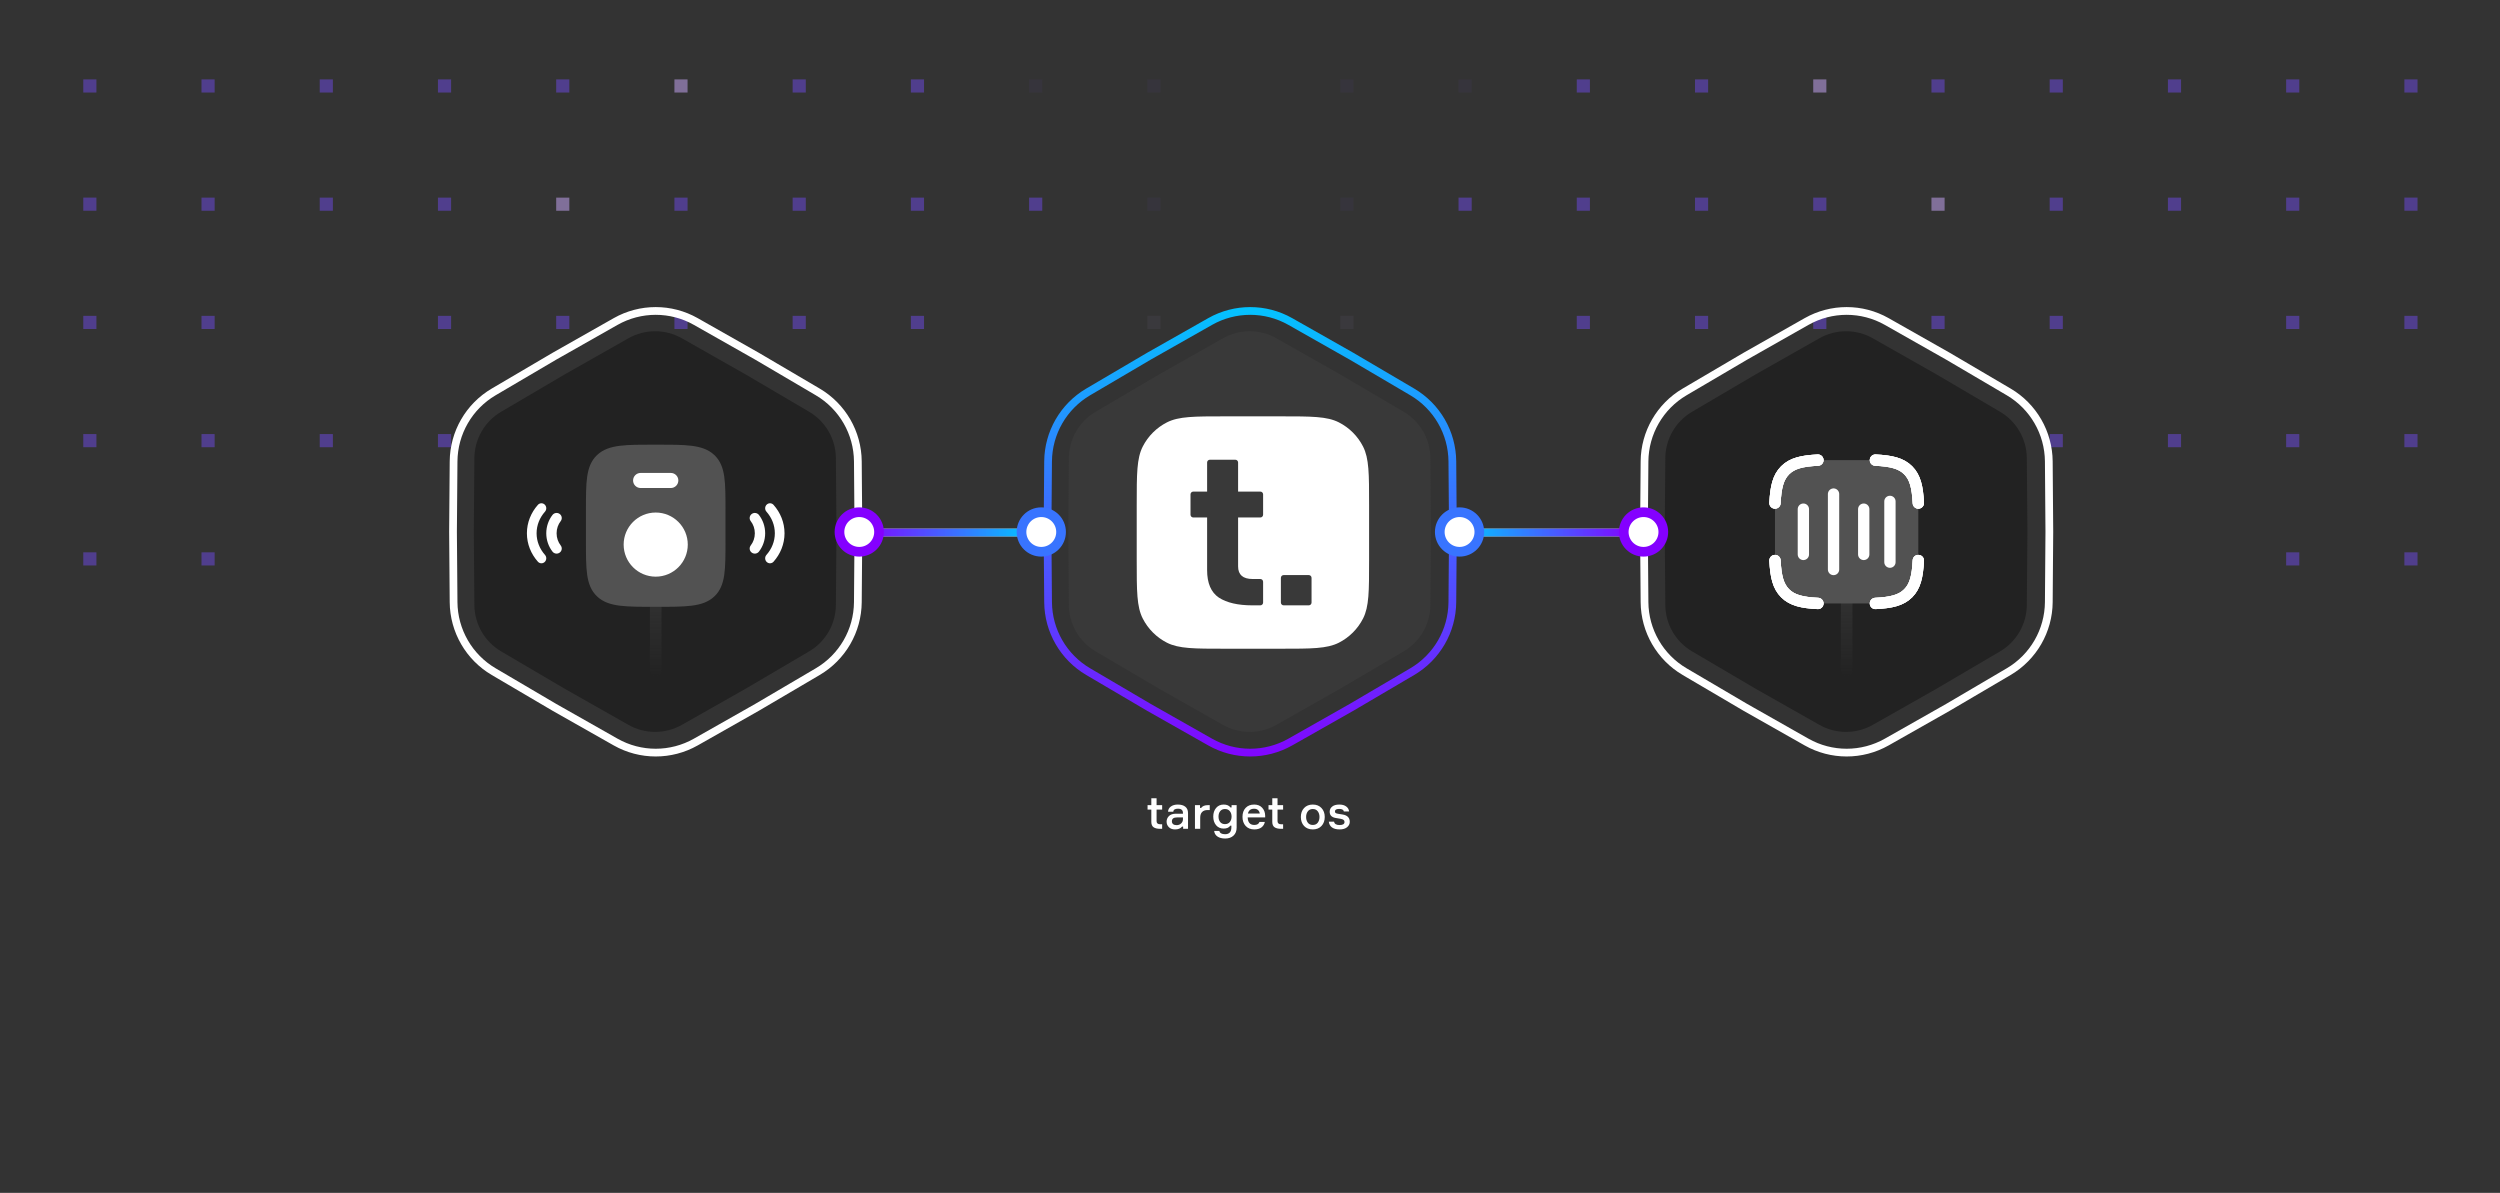 <?xml version="1.0" encoding="UTF-8"?> <svg xmlns="http://www.w3.org/2000/svg" width="1291" height="616" viewBox="0 0 1291 616" fill="none"><rect x="0" y="0" width="1291" height="616" fill="#333333" stroke="none"/><g opacity="0.5" clip-path="url(#clip0_2014_9498)"><rect width="6.784" height="6.784" transform="matrix(-1 0 0 1 1248.41 41)" fill="#6E49E7"></rect><rect width="6.784" height="6.784" transform="matrix(-1 0 0 1 1187.35 41)" fill="#6E49E7"></rect><rect width="6.784" height="6.784" transform="matrix(-1 0 0 1 1126.3 41)" fill="#6E49E7"></rect><rect width="6.784" height="6.784" transform="matrix(-1 0 0 1 1065.24 41)" fill="#6E49E7"></rect><rect width="6.784" height="6.784" transform="matrix(-1 0 0 1 1004.19 41)" fill="#6E49E7"></rect><rect width="6.784" height="6.784" transform="matrix(-1 0 0 1 943.135 41)" fill="#CDABFF"></rect><rect width="6.784" height="6.784" transform="matrix(-1 0 0 1 882.081 41)" fill="#6E49E7"></rect><rect width="6.784" height="6.784" transform="matrix(-1 0 0 1 821.027 41)" fill="#6E49E7"></rect><rect opacity="0.1" width="6.784" height="6.784" transform="matrix(-1 0 0 1 759.973 41)" fill="#6E49E7"></rect><rect opacity="0.1" width="6.784" height="6.784" transform="matrix(-1 0 0 1 698.919 41)" fill="#6E49E7"></rect><rect width="6.784" height="6.784" transform="matrix(-1 0 0 1 1248.41 102.054)" fill="#6E49E7"></rect><rect width="6.784" height="6.784" transform="matrix(-1 0 0 1 1187.35 102.054)" fill="#6E49E7"></rect><rect width="6.784" height="6.784" transform="matrix(-1 0 0 1 1126.3 102.054)" fill="#6E49E7"></rect><rect width="6.784" height="6.784" transform="matrix(-1 0 0 1 1065.24 102.054)" fill="#6E49E7"></rect><rect width="6.784" height="6.784" transform="matrix(-1 0 0 1 1004.19 102.054)" fill="#CDABFF"></rect><rect width="6.784" height="6.784" transform="matrix(-1 0 0 1 943.135 102.054)" fill="#6E49E7"></rect><rect width="6.784" height="6.784" transform="matrix(-1 0 0 1 882.081 102.054)" fill="#6E49E7"></rect><rect width="6.784" height="6.784" transform="matrix(-1 0 0 1 821.027 102.054)" fill="#6E49E7"></rect><rect width="6.784" height="6.784" transform="matrix(-1 0 0 1 759.973 102.054)" fill="#6E49E7"></rect><rect opacity="0.1" width="6.784" height="6.784" transform="matrix(-1 0 0 1 698.919 102.054)" fill="#6E49E7"></rect><rect width="6.784" height="6.784" transform="matrix(-1 0 0 1 1248.41 163.108)" fill="#6E49E7"></rect><rect width="6.784" height="6.784" transform="matrix(-1 0 0 1 1187.35 163.108)" fill="#6E49E7"></rect><rect width="6.784" height="6.784" transform="matrix(-1 0 0 1 1065.24 163.108)" fill="#6E49E7"></rect><rect width="6.784" height="6.784" transform="matrix(-1 0 0 1 1004.19 163.108)" fill="#6E49E7"></rect><rect width="6.784" height="6.784" transform="matrix(-1 0 0 1 943.135 163.108)" fill="#6E49E7"></rect><rect width="6.784" height="6.784" transform="matrix(-1 0 0 1 882.081 163.108)" fill="#6E49E7"></rect><rect width="6.784" height="6.784" transform="matrix(-1 0 0 1 821.027 163.108)" fill="#6E49E7"></rect><rect opacity="0.1" width="6.784" height="6.784" transform="matrix(-1 0 0 1 698.919 163.108)" fill="#CDABFF"></rect><rect width="6.784" height="6.784" transform="matrix(-1 0 0 1 1248.41 224.162)" fill="#6E49E7"></rect><rect width="6.784" height="6.784" transform="matrix(-1 0 0 1 1187.35 224.162)" fill="#6E49E7"></rect><rect width="6.784" height="6.784" transform="matrix(-1 0 0 1 1126.3 224.162)" fill="#6E49E7"></rect><rect width="6.784" height="6.784" transform="matrix(-1 0 0 1 1065.24 224.162)" fill="#6E49E7"></rect><rect width="6.784" height="6.784" transform="matrix(-1 0 0 1 1004.19 224.162)" fill="#6E49E7"></rect><rect width="6.784" height="6.784" transform="matrix(-1 0 0 1 1248.41 285.216)" fill="#6E49E7"></rect><rect width="6.784" height="6.784" transform="matrix(-1 0 0 1 1187.35 285.216)" fill="#6E49E7"></rect></g><g opacity="0.5" clip-path="url(#clip1_2014_9498)"><rect x="43" y="41" width="6.784" height="6.784" fill="#6E49E7"></rect><rect x="104.054" y="41" width="6.784" height="6.784" fill="#6E49E7"></rect><rect x="165.108" y="41" width="6.784" height="6.784" fill="#6E49E7"></rect><rect x="226.162" y="41" width="6.784" height="6.784" fill="#6E49E7"></rect><rect x="287.216" y="41" width="6.784" height="6.784" fill="#6E49E7"></rect><rect x="348.271" y="41" width="6.784" height="6.784" fill="#CDABFF"></rect><rect x="409.324" y="41" width="6.784" height="6.784" fill="#6E49E7"></rect><rect x="470.378" y="41" width="6.784" height="6.784" fill="#6E49E7"></rect><rect opacity="0.1" x="531.433" y="41" width="6.784" height="6.784" fill="#6E49E7"></rect><rect opacity="0.1" x="592.486" y="41" width="6.784" height="6.784" fill="#6E49E7"></rect><rect x="43" y="102.054" width="6.784" height="6.784" fill="#6E49E7"></rect><rect x="104.054" y="102.054" width="6.784" height="6.784" fill="#6E49E7"></rect><rect x="165.108" y="102.054" width="6.784" height="6.784" fill="#6E49E7"></rect><rect x="226.162" y="102.054" width="6.784" height="6.784" fill="#6E49E7"></rect><rect x="287.216" y="102.054" width="6.784" height="6.784" fill="#CDABFF"></rect><rect x="348.271" y="102.054" width="6.784" height="6.784" fill="#6E49E7"></rect><rect x="409.324" y="102.054" width="6.784" height="6.784" fill="#6E49E7"></rect><rect x="470.378" y="102.054" width="6.784" height="6.784" fill="#6E49E7"></rect><rect x="531.433" y="102.054" width="6.784" height="6.784" fill="#6E49E7"></rect><rect opacity="0.1" x="592.486" y="102.054" width="6.784" height="6.784" fill="#6E49E7"></rect><rect x="43" y="163.108" width="6.784" height="6.784" fill="#6E49E7"></rect><rect x="104.054" y="163.108" width="6.784" height="6.784" fill="#6E49E7"></rect><rect x="226.162" y="163.108" width="6.784" height="6.784" fill="#6E49E7"></rect><rect x="287.216" y="163.108" width="6.784" height="6.784" fill="#6E49E7"></rect><rect x="348.271" y="163.108" width="6.784" height="6.784" fill="#6E49E7"></rect><rect x="409.324" y="163.108" width="6.784" height="6.784" fill="#6E49E7"></rect><rect x="470.378" y="163.108" width="6.784" height="6.784" fill="#6E49E7"></rect><rect opacity="0.1" x="592.486" y="163.108" width="6.784" height="6.784" fill="#CDABFF"></rect><rect x="43" y="224.162" width="6.784" height="6.784" fill="#6E49E7"></rect><rect x="104.054" y="224.162" width="6.784" height="6.784" fill="#6E49E7"></rect><rect x="165.108" y="224.162" width="6.784" height="6.784" fill="#6E49E7"></rect><rect x="226.162" y="224.162" width="6.784" height="6.784" fill="#6E49E7"></rect><rect x="287.216" y="224.162" width="6.784" height="6.784" fill="#6E49E7"></rect><rect x="43" y="285.216" width="6.784" height="6.784" fill="#6E49E7"></rect><rect x="104.054" y="285.216" width="6.784" height="6.784" fill="#6E49E7"></rect></g><path d="M631.505 174.692C640.069 169.838 650.554 169.838 659.119 174.692L692.134 193.405L724.848 212.641C733.334 217.63 738.576 226.71 738.654 236.555L738.956 274.503L738.654 312.452C738.576 322.296 733.334 331.376 724.848 336.366L692.134 355.601L659.119 374.314C650.554 379.169 640.069 379.169 631.505 374.314L598.49 355.601L565.776 336.366C557.29 331.376 552.048 322.296 551.969 312.452L551.668 274.503L551.969 236.555C552.048 226.71 557.29 217.63 565.776 212.641L598.49 193.405L631.505 174.692Z" fill="#393939"></path><path d="M666.322 166.037L697.948 183.963L729.285 202.389C742.015 209.874 749.878 223.494 749.995 238.26L750.284 274.612L749.995 310.964C749.878 325.73 742.015 339.35 729.285 346.835L697.949 365.261L666.322 383.187C653.475 390.468 637.749 390.468 624.902 383.187L593.276 365.261L561.939 346.835C549.209 339.35 541.346 325.73 541.229 310.964L540.94 274.612L541.229 238.26C541.346 223.494 549.209 209.874 561.939 202.389L593.276 183.963L624.902 166.037C637.749 158.756 653.475 158.756 666.322 166.037Z" stroke="url(#paint0_linear_2014_9498)" stroke-width="4"></path><path fill-rule="evenodd" clip-rule="evenodd" d="M590.114 230.6C587 236.712 587 244.713 587 260.714V289.286C587 305.287 587 313.288 590.114 319.4C592.853 324.776 597.224 329.147 602.6 331.886C608.712 335 616.713 335 632.714 335H661.286C677.287 335 685.288 335 691.4 331.886C696.776 329.147 701.147 324.776 703.886 319.4C707 313.288 707 305.287 707 289.286V260.714C707 244.713 707 236.712 703.886 230.6C701.147 225.224 696.776 220.853 691.4 218.114C685.288 215 677.287 215 661.286 215H632.714C616.713 215 608.712 215 602.6 218.114C597.224 220.853 592.853 225.224 590.114 230.6ZM639.353 253.858H650.838C651.627 253.858 652.267 254.497 652.267 255.286V265.8C652.267 266.589 651.627 267.229 650.838 267.229H639.353V292.486C639.353 296.829 641.867 299 646.896 299H650.838C651.627 299 652.267 299.64 652.267 300.429V311.172C652.267 311.961 651.627 312.6 650.838 312.6H646.667C639.277 312.6 633.524 311.267 629.41 308.6C625.372 305.858 623.353 301.134 623.353 294.429V267.229H616.21C615.421 267.229 614.781 266.589 614.781 265.8V255.286C614.781 254.497 615.421 253.858 616.21 253.858H623.353V238.829C623.353 238.04 623.992 237.4 624.781 237.4H637.924C638.713 237.4 639.353 238.04 639.353 238.829V253.858ZM677.283 311.172C677.283 311.961 676.643 312.6 675.854 312.6H662.877C662.088 312.6 661.448 311.961 661.448 311.172V298.4C661.448 297.611 662.088 296.971 662.877 296.971H675.854C676.643 296.971 677.283 297.611 677.283 298.4V311.172Z" fill="white"></path><path d="M939.505 174.692C948.069 169.838 958.554 169.838 967.119 174.692L1000.13 193.405L1032.85 212.641C1041.33 217.63 1046.58 226.71 1046.65 236.555L1046.96 274.503L1046.65 312.452C1046.58 322.296 1041.33 331.376 1032.85 336.366L1000.13 355.601L967.119 374.314C958.554 379.169 948.069 379.169 939.505 374.314L906.49 355.601L873.776 336.366C865.29 331.376 860.048 322.296 859.969 312.452L859.668 274.503L859.969 236.555C860.048 226.71 865.29 217.63 873.776 212.641L906.49 193.405L939.505 174.692Z" fill="#222222"></path><path d="M974.322 166.037L1005.95 183.963L1037.29 202.389C1050.01 209.874 1057.88 223.494 1058 238.26L1058.28 274.612L1058 310.964C1057.88 325.73 1050.01 339.35 1037.29 346.835L1005.95 365.261L974.322 383.187C961.475 390.468 945.749 390.468 932.902 383.187L901.276 365.261L869.939 346.835C857.209 339.35 849.346 325.73 849.229 310.964L848.94 274.612L849.229 238.26C849.346 223.494 857.209 209.874 869.939 202.389L901.276 183.963L932.902 166.037C945.749 158.756 961.475 158.756 974.322 166.037Z" stroke="white" stroke-width="4"></path><path d="M953.611 280.608L953.611 346.125" stroke="url(#paint1_linear_2014_9498)" stroke-opacity="0.6" stroke-width="6" stroke-linecap="round"></path><path d="M921.85 242.85C918.222 246.477 917.009 251.577 916.604 259.757V289.467C917.009 297.646 918.222 302.747 921.85 306.375C925.477 310.002 930.577 311.215 938.757 311.62H968.467C976.647 311.215 981.746 310.002 985.374 306.375C989.002 302.747 990.215 297.646 990.62 289.467V259.757C990.215 251.577 989.002 246.477 985.374 242.85C981.746 239.222 976.647 238.009 968.467 237.604H938.757C930.577 238.009 925.477 239.222 921.85 242.85Z" fill="#525252"></path><path d="M916.604 259.757C917.009 251.577 918.222 246.477 921.85 242.85C925.477 239.222 930.577 238.009 938.757 237.604M990.62 259.757C990.215 251.577 989.002 246.477 985.374 242.85C981.746 239.222 976.647 238.009 968.467 237.604M968.467 311.62C976.647 311.215 981.746 310.002 985.374 306.375C989.002 302.747 990.215 297.646 990.62 289.467M938.757 311.62C930.577 311.215 925.477 310.002 921.85 306.375C918.222 302.747 917.009 297.646 916.604 289.467" stroke="white" stroke-width="5.843" stroke-linecap="round" stroke-linejoin="round"></path><path d="M916.604 259.757C917.009 251.577 918.222 246.477 921.85 242.85C925.477 239.222 930.577 238.009 938.757 237.604M990.62 259.757C990.215 251.577 989.002 246.477 985.374 242.85C981.746 239.222 976.647 238.009 968.467 237.604M968.467 311.62C976.647 311.215 981.746 310.002 985.374 306.375C989.002 302.747 990.215 297.646 990.62 289.467M938.757 311.62C930.577 311.215 925.477 310.002 921.85 306.375C918.222 302.747 917.009 297.646 916.604 289.467" stroke="white" stroke-width="5.843" stroke-linecap="round" stroke-linejoin="round"></path><path d="M916.604 259.757C917.009 251.577 918.222 246.477 921.85 242.85C925.477 239.222 930.577 238.009 938.757 237.604M990.62 259.757C990.215 251.577 989.002 246.477 985.374 242.85C981.746 239.222 976.647 238.009 968.467 237.604M968.467 311.62C976.647 311.215 981.746 310.002 985.374 306.375C989.002 302.747 990.215 297.646 990.62 289.467M938.757 311.62C930.577 311.215 925.477 310.002 921.85 306.375C918.222 302.747 917.009 297.646 916.604 289.467" stroke="white" stroke-width="5.843" stroke-linecap="round" stroke-linejoin="round"></path><path d="M946.844 255.134V294.09M931.262 262.925V286.299M962.427 286.299V262.925M975.961 290.299V258.925" stroke="white" stroke-width="5.843" stroke-linecap="round"></path><path d="M359.322 166.037L390.948 183.963L422.285 202.389C435.015 209.874 442.878 223.494 442.995 238.26L443.284 274.612L442.995 310.964C442.878 325.73 435.015 339.35 422.285 346.835L390.949 365.261L359.322 383.187C346.475 390.468 330.749 390.468 317.902 383.187L286.276 365.261L254.939 346.835C242.209 339.35 234.346 325.73 234.229 310.964L233.94 274.612L234.229 238.26C234.346 223.494 242.209 209.874 254.939 202.389L286.276 183.963L317.902 166.037C330.749 158.756 346.475 158.756 359.322 166.037Z" stroke="white" stroke-width="4"></path><path d="M324.505 174.692C333.069 169.838 343.554 169.838 352.119 174.692L385.134 193.405L417.848 212.641C426.334 217.63 431.576 226.71 431.654 236.555L431.956 274.503L431.654 312.452C431.576 322.296 426.334 331.376 417.848 336.366L385.134 355.601L352.119 374.314C343.554 379.169 333.069 379.169 324.505 374.314L291.49 355.601L258.776 336.366C250.29 331.376 245.048 322.296 244.969 312.452L244.668 274.503L244.969 236.555C245.048 226.71 250.29 217.63 258.776 212.641L291.49 193.405L324.505 174.692Z" fill="#222222"></path><path d="M338.611 280.608L338.611 346.125" stroke="url(#paint2_linear_2014_9498)" stroke-opacity="0.6" stroke-width="6" stroke-linecap="round"></path><path fill-rule="evenodd" clip-rule="evenodd" d="M388.178 265.425C389.349 264.545 391.022 264.767 391.916 265.919C393.934 268.523 395.129 271.821 395.129 275.387C395.129 278.952 393.934 282.25 391.916 284.854C391.022 286.006 389.349 286.228 388.178 285.348C387.007 284.469 386.782 282.822 387.676 281.669C388.993 279.97 389.796 277.788 389.796 275.387C389.796 272.985 388.993 270.803 387.676 269.104C386.782 267.951 387.007 266.304 388.178 265.425Z" fill="white"></path><path fill-rule="evenodd" clip-rule="evenodd" d="M289.045 265.425C287.874 264.545 286.2 264.767 285.307 265.919C283.289 268.523 282.094 271.821 282.094 275.387C282.094 278.952 283.289 282.25 285.307 284.854C286.2 286.006 287.874 286.228 289.045 285.348C290.215 284.469 290.44 282.822 289.547 281.669C288.23 279.97 287.427 277.788 287.427 275.387C287.427 272.985 288.23 270.803 289.547 269.104C290.44 267.951 290.215 266.304 289.045 265.425Z" fill="white"></path><path fill-rule="evenodd" clip-rule="evenodd" d="M395.941 260.564C396.959 259.601 398.54 259.673 399.473 260.725C402.981 264.684 405.129 269.787 405.129 275.386C405.129 280.986 402.981 286.088 399.473 290.048C398.54 291.1 396.959 291.172 395.941 290.209C394.922 289.245 394.853 287.611 395.785 286.559C398.531 283.46 400.129 279.574 400.129 275.386C400.129 271.199 398.531 267.313 395.785 264.214C394.853 263.162 394.922 261.528 395.941 260.564Z" fill="white"></path><path fill-rule="evenodd" clip-rule="evenodd" d="M281.282 260.564C280.264 259.601 278.682 259.673 277.75 260.725C274.242 264.684 272.094 269.787 272.094 275.386C272.094 280.986 274.242 286.088 277.75 290.048C278.682 291.1 280.264 291.172 281.282 290.209C282.3 289.245 282.37 287.611 281.438 286.559C278.692 283.46 277.094 279.574 277.094 275.386C277.094 271.199 278.692 267.313 281.438 264.214C282.37 263.162 282.3 261.528 281.282 260.564Z" fill="white"></path><path d="M338.82 229.615C346.447 229.615 352.452 229.615 357.144 230.209C361.945 230.816 365.812 232.09 368.875 234.973C371.963 237.88 373.351 241.589 374.008 246.19C374.643 250.639 374.643 256.32 374.643 263.468V279.514C374.643 286.662 374.643 292.343 374.008 296.792C373.351 301.393 371.963 305.102 368.875 308.009C365.812 310.892 361.945 312.166 357.144 312.773C352.452 313.367 346.447 313.367 338.82 313.367H338.402C330.775 313.367 324.77 313.367 320.078 312.773C315.277 312.166 311.409 310.892 308.346 308.009C305.258 305.102 303.871 301.393 303.214 296.792C302.578 292.343 302.578 286.662 302.578 279.514V263.468C302.578 256.32 302.578 250.639 303.214 246.19C303.871 241.589 305.258 237.88 308.346 234.973C311.409 232.09 315.277 230.816 320.078 230.209C324.77 229.615 330.775 229.615 338.402 229.615H338.82Z" fill="#525252"></path><path d="M322.055 281.229C322.055 272.086 329.467 264.674 338.61 264.674C347.754 264.674 355.166 272.086 355.166 281.229C355.166 290.373 347.754 297.785 338.61 297.785C329.467 297.785 322.055 290.373 322.055 281.229Z" fill="white"></path><path fill-rule="evenodd" clip-rule="evenodd" d="M326.924 248.119C326.924 245.967 328.668 244.223 330.819 244.223H346.401C348.552 244.223 350.296 245.967 350.296 248.119C350.296 250.27 348.552 252.014 346.401 252.014H330.819C328.668 252.014 326.924 250.27 326.924 248.119Z" fill="white"></path><path d="M597.256 415.784H600.136V418.088H597.256V424.04C597.256 425.112 597.88 425.648 599.128 425.648H600.136V428H599.08C597.608 428 596.48 427.728 595.696 427.184C594.928 426.64 594.544 425.712 594.544 424.4V418.088H592.6V415.784H594.544V412.232H597.256V415.784ZM610.973 428V426.872H610.397C609.629 427.832 608.429 428.312 606.797 428.312C605.453 428.312 604.389 427.928 603.605 427.16C602.821 426.376 602.429 425.424 602.429 424.304C602.429 423.2 602.829 422.24 603.629 421.424C604.429 420.608 605.645 420.2 607.277 420.2H610.877V419.84C610.877 418.352 610.021 417.608 608.309 417.608C606.789 417.608 605.973 418.128 605.861 419.168H603.173C603.237 418.032 603.725 417.136 604.637 416.48C605.565 415.808 606.757 415.472 608.213 415.472C609.861 415.472 611.149 415.84 612.077 416.576C613.021 417.312 613.493 418.416 613.493 419.888V428H610.973ZM607.637 426.104C608.549 426.104 609.317 425.808 609.941 425.216C610.565 424.624 610.877 423.904 610.877 423.056V422.12H607.757C606.029 422.12 605.165 422.792 605.165 424.136C605.165 424.76 605.381 425.248 605.813 425.6C606.245 425.936 606.853 426.104 607.637 426.104ZM624.707 415.784V418.304H623.603C622.355 418.304 621.403 418.648 620.747 419.336C620.107 420.008 619.787 420.992 619.787 422.288V428H617.075V415.784H619.691V417.2H620.267C620.971 416.256 622.107 415.784 623.675 415.784H624.707ZM635.983 415.784H638.599V427.4C638.599 429.128 638.063 430.496 636.991 431.504C635.919 432.512 634.487 433.016 632.695 433.016C631.047 433.016 629.719 432.672 628.711 431.984C627.703 431.312 627.127 430.344 626.983 429.08H629.671C629.911 430.216 630.903 430.784 632.647 430.784C634.807 430.784 635.887 429.592 635.887 427.208V426.392H635.311C634.623 427.384 633.487 427.88 631.903 427.88C630.271 427.88 628.967 427.304 627.991 426.152C627.015 424.984 626.527 423.496 626.527 421.688C626.527 419.88 627.015 418.392 627.991 417.224C628.983 416.056 630.287 415.472 631.903 415.472C633.519 415.472 634.687 415.968 635.407 416.96H635.983V415.784ZM632.575 425.576C633.663 425.576 634.503 425.208 635.095 424.472C635.687 423.72 635.983 422.792 635.983 421.688C635.983 420.568 635.687 419.64 635.095 418.904C634.503 418.152 633.663 417.776 632.575 417.776C631.535 417.776 630.719 418.136 630.127 418.856C629.535 419.576 629.239 420.52 629.239 421.688C629.239 422.856 629.535 423.8 630.127 424.52C630.719 425.224 631.535 425.576 632.575 425.576ZM653.333 421.208V422.12H644.309C644.389 424.712 645.533 426.008 647.741 426.008C649.133 426.008 650.021 425.488 650.405 424.448H653.165C652.925 425.632 652.341 426.576 651.413 427.28C650.485 427.968 649.253 428.312 647.717 428.312C645.829 428.312 644.341 427.712 643.253 426.512C642.165 425.312 641.621 423.744 641.621 421.808C641.621 419.888 642.157 418.352 643.229 417.2C644.317 416.048 645.789 415.472 647.645 415.472C649.405 415.472 650.781 416.016 651.773 417.104C652.781 418.176 653.301 419.544 653.333 421.208ZM647.621 417.632C645.861 417.632 644.797 418.456 644.429 420.104H650.549C650.453 419.384 650.157 418.792 649.661 418.328C649.165 417.864 648.485 417.632 647.621 417.632ZM659.717 415.784H662.597V418.088H659.717V424.04C659.717 425.112 660.341 425.648 661.589 425.648H662.597V428H661.541C660.069 428 658.941 427.728 658.157 427.184C657.389 426.64 657.005 425.712 657.005 424.4V418.088H655.061V415.784H657.005V412.232H659.717V415.784ZM673.417 417.272C674.537 416.072 676.041 415.472 677.929 415.472C679.817 415.472 681.313 416.072 682.417 417.272C683.537 418.456 684.097 419.992 684.097 421.88C684.097 423.784 683.537 425.336 682.417 426.536C681.313 427.72 679.817 428.312 677.929 428.312C676.041 428.312 674.537 427.72 673.417 426.536C672.313 425.336 671.761 423.784 671.761 421.88C671.761 419.992 672.313 418.456 673.417 417.272ZM675.361 424.832C675.953 425.616 676.809 426.008 677.929 426.008C679.049 426.008 679.905 425.616 680.497 424.832C681.089 424.032 681.385 423.048 681.385 421.88C681.385 420.728 681.089 419.76 680.497 418.976C679.905 418.176 679.049 417.776 677.929 417.776C676.809 417.776 675.953 418.176 675.361 418.976C674.769 419.76 674.473 420.728 674.473 421.88C674.473 423.048 674.769 424.032 675.361 424.832ZM696.682 419.048H693.97C693.826 418.168 693.026 417.728 691.57 417.728C690.098 417.728 689.362 418.152 689.362 419C689.362 419.384 689.482 419.664 689.722 419.84C689.978 420 690.378 420.128 690.922 420.224L693.298 420.608C695.778 421.008 697.018 422.272 697.018 424.4C697.018 425.488 696.554 426.416 695.626 427.184C694.714 427.936 693.434 428.312 691.786 428.312C690.058 428.312 688.73 427.96 687.802 427.256C686.874 426.552 686.338 425.568 686.194 424.304H688.906C689.114 425.472 690.058 426.056 691.738 426.056C693.45 426.056 694.306 425.528 694.306 424.472C694.306 424.008 694.154 423.656 693.85 423.416C693.546 423.16 693.034 422.968 692.314 422.84L689.77 422.408C687.69 422.056 686.65 420.984 686.65 419.192C686.65 418.104 687.074 417.216 687.922 416.528C688.77 415.824 690.018 415.472 691.666 415.472C693.122 415.472 694.29 415.8 695.17 416.456C696.05 417.096 696.554 417.96 696.682 419.048Z" fill="white"></path><path d="M533 275L443 275" stroke="#E9E9E9" stroke-width="4"></path><path d="M533 275L443 275" stroke="url(#paint3_linear_2014_9498)" stroke-width="4"></path><path d="M844 275L754 275" stroke="#E9E9E9" stroke-width="4"></path><path d="M844 275L754 275" stroke="url(#paint4_linear_2014_9498)" stroke-width="4"></path><circle cx="12.717" cy="12.717" r="10.217" transform="matrix(-1 0 0 1 550.435 262)" fill="white" stroke="#3874FF" stroke-width="5"></circle><circle cx="12.717" cy="12.717" r="10.217" transform="matrix(-1 0 0 1 861.435 262)" fill="white" stroke="#8400FF" stroke-width="5"></circle><circle cx="12.717" cy="12.717" r="10.217" transform="matrix(-1 0 0 1 456.435 262)" fill="white" stroke="#8400FF" stroke-width="5"></circle><circle cx="12.717" cy="12.717" r="10.217" transform="matrix(-1 0 0 1 766.435 262)" fill="white" stroke="#3874FF" stroke-width="5"></circle><defs><linearGradient id="paint0_linear_2014_9498" x1="645.612" y1="152" x2="645.612" y2="397.224" gradientUnits="userSpaceOnUse"><stop stop-color="#00C8FF"></stop><stop offset="1" stop-color="#8400FF"></stop></linearGradient><linearGradient id="paint1_linear_2014_9498" x1="954.111" y1="280.608" x2="954.111" y2="350.523" gradientUnits="userSpaceOnUse"><stop stop-color="#4C4C4C"></stop><stop offset="1" stop-color="#4C4C4C" stop-opacity="0"></stop></linearGradient><linearGradient id="paint2_linear_2014_9498" x1="339.111" y1="280.608" x2="339.111" y2="350.523" gradientUnits="userSpaceOnUse"><stop stop-color="#4C4C4C"></stop><stop offset="1" stop-color="#4C4C4C" stop-opacity="0"></stop></linearGradient><linearGradient id="paint3_linear_2014_9498" x1="443" y1="275" x2="533" y2="275" gradientUnits="userSpaceOnUse"><stop stop-color="#8400FF"></stop><stop offset="1" stop-color="#00C8FF"></stop></linearGradient><linearGradient id="paint4_linear_2014_9498" x1="754" y1="275" x2="844" y2="275" gradientUnits="userSpaceOnUse"><stop stop-color="#00C8FF"></stop><stop offset="1" stop-color="#8400FF"></stop></linearGradient><clipPath id="clip0_2014_9498"><rect width="556.27" height="251" fill="white" transform="matrix(-1 0 0 1 1248.41 41)"></rect></clipPath><clipPath id="clip1_2014_9498"><rect width="556.27" height="251" fill="white" transform="translate(43 41)"></rect></clipPath></defs></svg> 